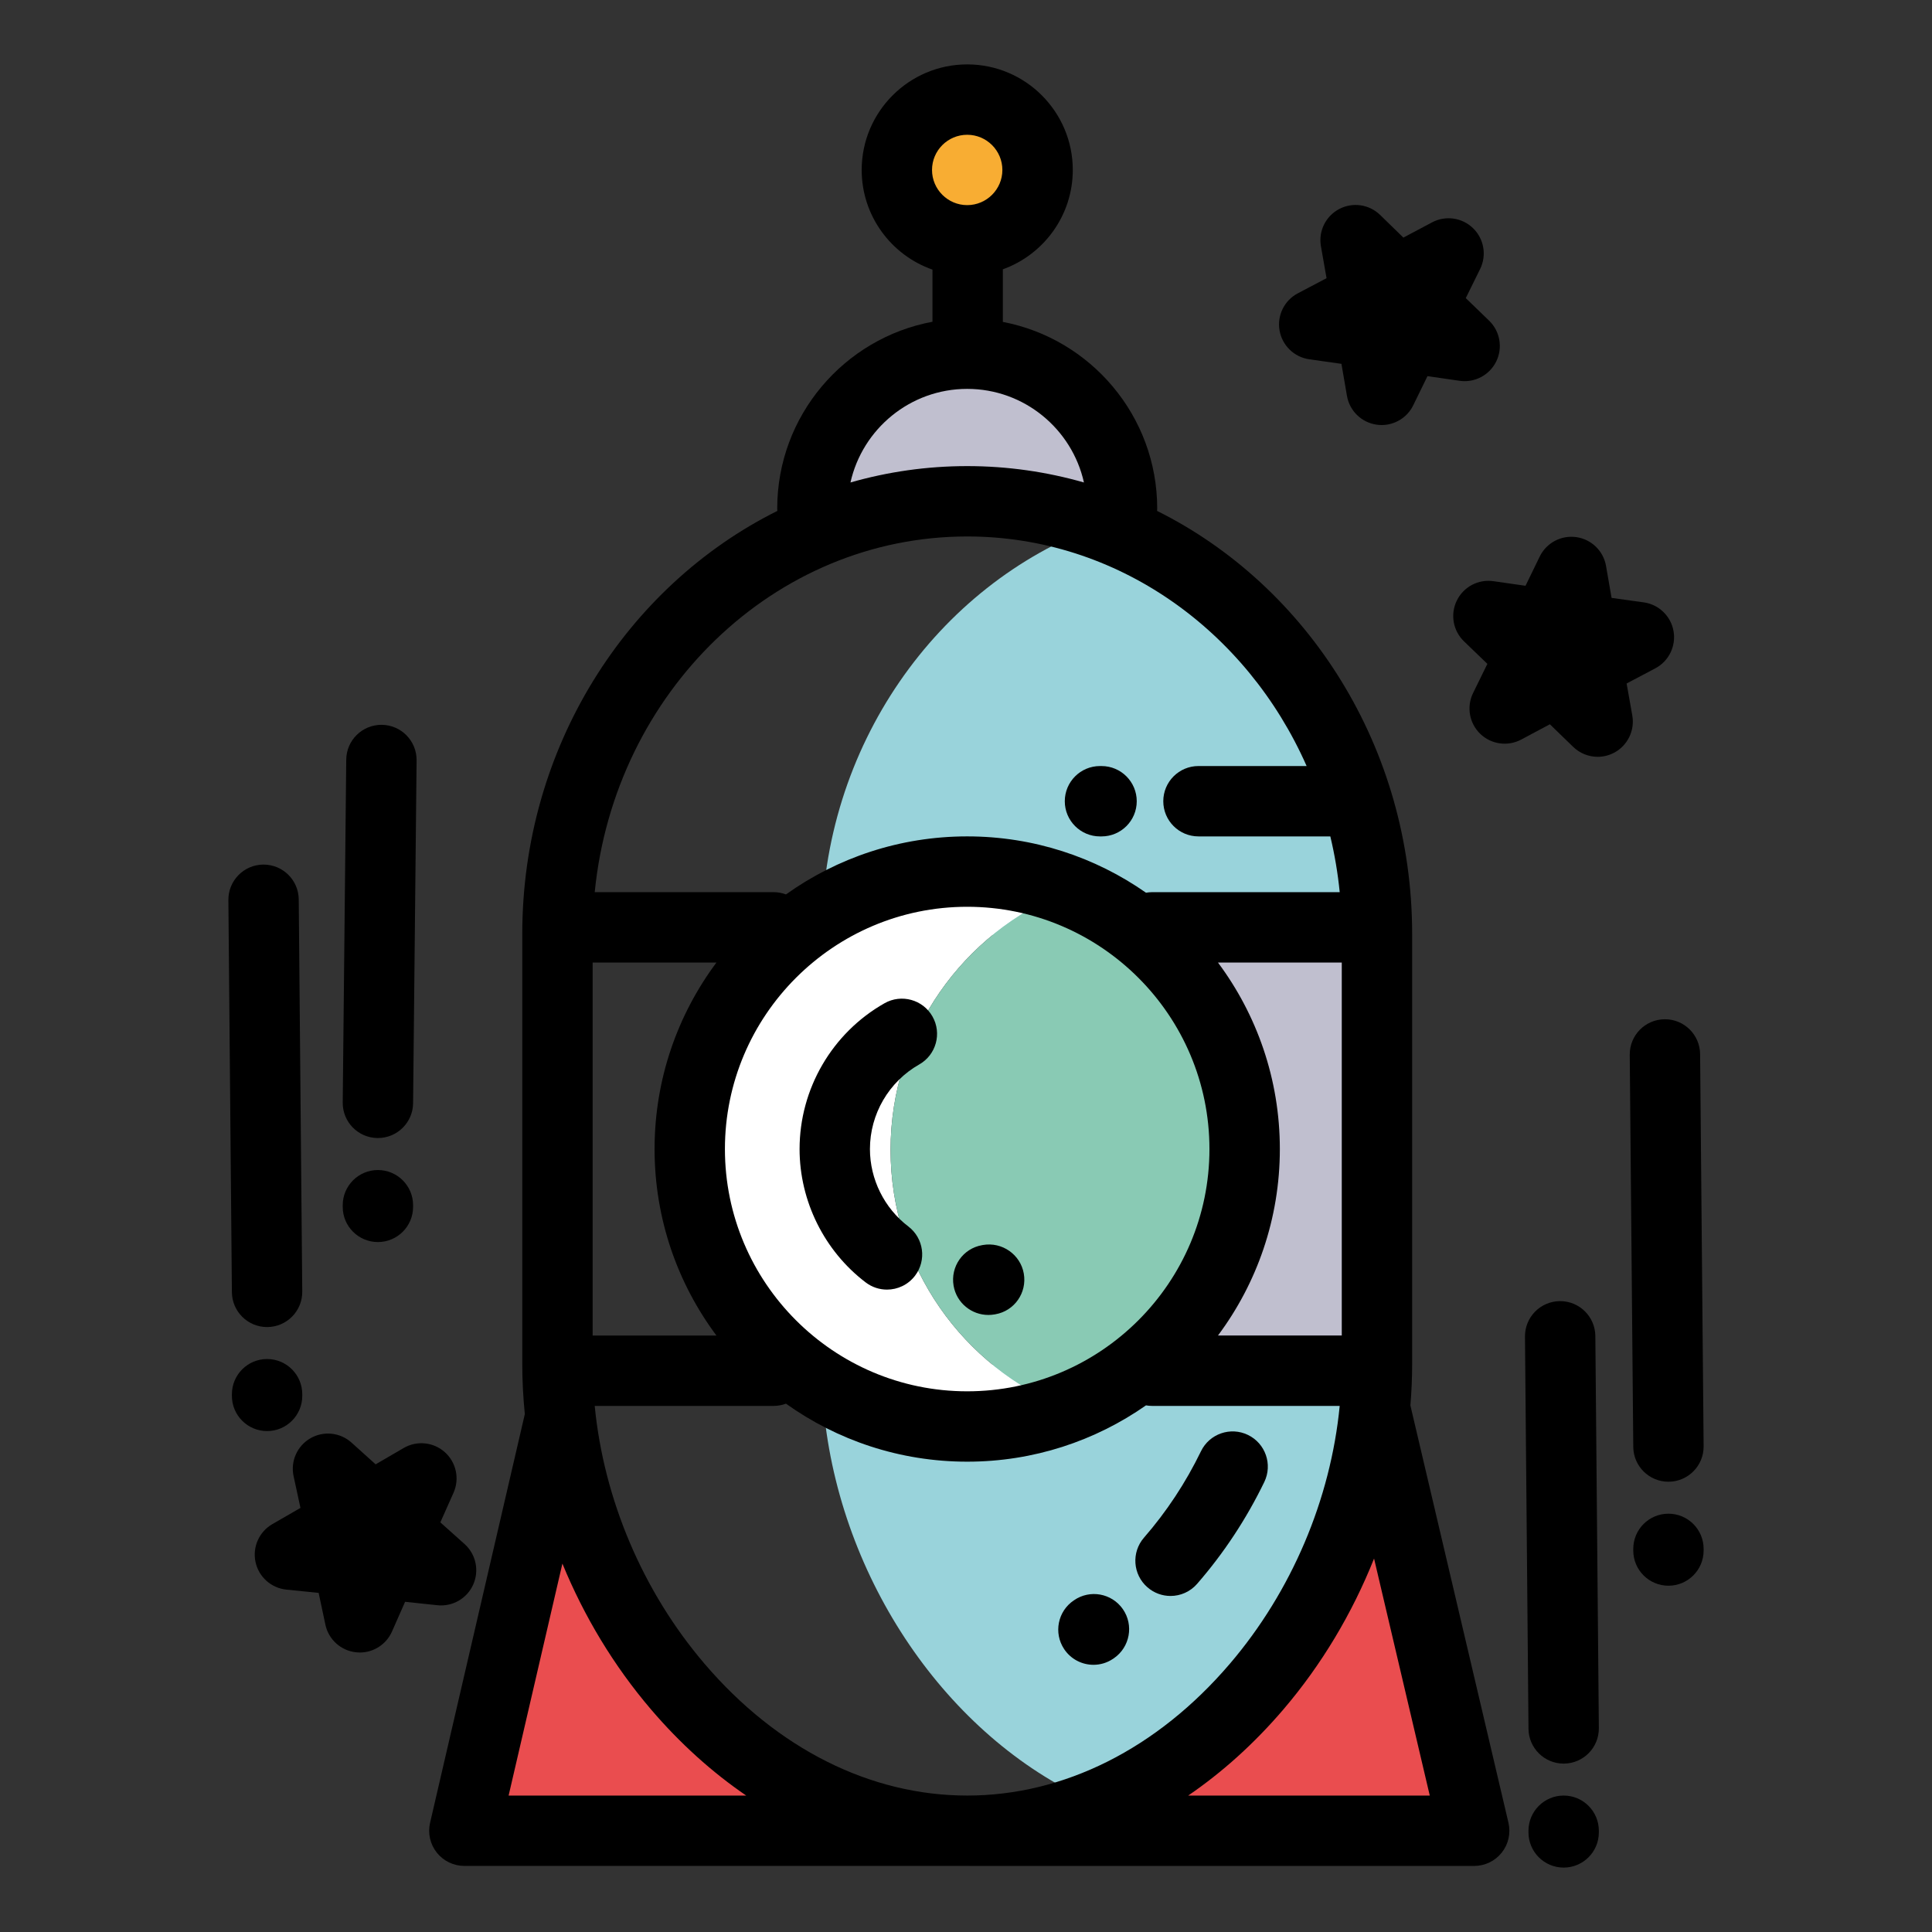 <?xml version="1.0" encoding="UTF-8"?> <svg xmlns="http://www.w3.org/2000/svg" xmlns:xlink="http://www.w3.org/1999/xlink" version="1.1" id="Ebene_6" x="0px" y="0px" width="150px" height="150px" viewBox="0 0 150 150" xml:space="preserve"><rect x="0" y="0" width="150" height="150" fill="#333333" stroke="none"/> <g> <path fill-rule="evenodd" clip-rule="evenodd" fill="#99D3DB" d="M85.222,140.061c11.466-4.848,20.004-17.282,21.269-30.669 c0.107-1.135,0.162-2.279,0.162-3.425H63.789c0,1.363,0.078,2.723,0.229,4.07C65.491,123.177,73.938,135.291,85.222,140.061 L85.222,140.061z M85.222,140.061"></path> <path fill-rule="evenodd" clip-rule="evenodd" fill="#99D3DB" d="M85.221,40.835c-12.44,4.571-21.432,17.104-21.432,31.75h42.863 C106.652,57.94,97.661,45.406,85.221,40.835L85.221,40.835z M85.221,40.835"></path> <path fill="#FFFFFF" d="M69.144,89.275c0-9.097,5.644-16.872,13.618-20.029c-2.452-0.971-5.124-1.51-7.922-1.51 c-11.896,0-21.541,9.644-21.541,21.541c0,11.896,9.645,21.54,21.541,21.54c2.798,0,5.47-0.54,7.922-1.511 C74.787,106.149,69.144,98.375,69.144,89.275L69.144,89.275z M69.144,89.275"></path> <path fill="#89CAB4" d="M96.381,89.275c0-9.097-5.644-16.872-13.619-20.029c-7.975,3.157-13.618,10.933-13.618,20.029 c0,9.1,5.644,16.874,13.618,20.031C90.737,106.149,96.381,98.375,96.381,89.275L96.381,89.275z M96.381,89.275"></path> <path fill="#EA4D4F" d="M74.84,142.203c-16.206,0-29.685-15.233-31.583-32.167l-7.459,32.167H74.84z M106.49,109.392 c-1.625,17.189-15.238,32.812-31.65,32.812h39.362L106.49,109.392z M106.49,109.392"></path> <path fill="#C0BFCF" d="M88.456,72.585h18.196v33.382H88.456c4.837-3.949,7.925-9.96,7.925-16.691S93.293,76.536,88.456,72.585 L88.456,72.585z M88.456,72.585"></path> <path fill="#C0BFCF" d="M74.84,27.354c6.633,0,12.009,5.168,12.009,11.543c0,0.849-0.097,1.674-0.275,2.469 c-3.636-1.535-7.596-2.382-11.733-2.382s-8.099,0.847-11.733,2.382c-0.18-0.795-0.275-1.62-0.275-2.469 C62.831,32.522,68.208,27.354,74.84,27.354L74.84,27.354z M74.84,27.354"></path> <path fill="#F8AD33" d="M74.84,18.724c3.01,0,5.464-2.454,5.464-5.464c0-3.009-2.454-5.463-5.464-5.463 c-3.009,0-5.464,2.454-5.464,5.463C69.376,16.27,71.831,18.724,74.84,18.724L74.84,18.724z M74.84,18.724"></path> <path d="M68.675,77.891c-4.068,2.306-6.596,6.644-6.596,11.321c0,4.04,1.919,7.91,5.134,10.355 c0.495,0.377,1.076,0.558,1.651,0.558c0.825,0,1.639-0.371,2.178-1.077c0.913-1.2,0.68-2.915-0.521-3.827 c-1.865-1.42-2.979-3.665-2.979-6.009c0-2.714,1.467-5.229,3.826-6.568c1.313-0.743,1.774-2.411,1.03-3.724 S69.987,77.147,68.675,77.891L68.675,77.891z M68.675,77.891"></path> <path d="M74.037,99.827c0.229,1.329,1.394,2.266,2.7,2.266c0.154,0,0.312-0.014,0.468-0.04l0.075-0.013 c1.485-0.261,2.468-1.675,2.207-3.16c-0.261-1.486-1.691-2.478-3.176-2.218l-0.059,0.011C74.766,96.93,73.781,98.34,74.037,99.827 L74.037,99.827z M74.037,99.827"></path> <path d="M114.454,144.871c0.836,0,1.625-0.382,2.143-1.036c0.519-0.653,0.709-1.509,0.519-2.32l-7.613-32.396 c0.088-1.073,0.136-2.146,0.136-3.218v-33.38c0-14.491-8.107-27.025-19.802-32.854c0.003-0.062,0.009-0.123,0.009-0.185 c0-7.188-5.17-13.19-11.986-14.489V20.91c3.161-1.138,5.431-4.166,5.431-7.714c0-4.52-3.677-8.196-8.196-8.196 c-4.518,0-8.194,3.677-8.194,8.196c0,3.573,2.3,6.619,5.496,7.737v4.048c-6.849,1.272-12.054,7.288-12.054,14.501 c0,0.062,0.006,0.124,0.01,0.185C48.657,45.496,40.549,58.03,40.549,72.521v33.38c0,1.295,0.068,2.594,0.198,3.889l-7.356,31.731 c-0.188,0.812,0.004,1.665,0.522,2.316c0.518,0.651,1.305,1.032,2.138,1.032L114.454,144.871 M75.093,139.407 c-7.513,0-14.754-3.633-20.391-10.231c-4.804-5.624-7.824-12.774-8.529-20.022h13.896c0.337,0,0.657-0.063,0.954-0.174 c3.972,2.835,8.83,4.504,14.07,4.504c5.158,0,9.944-1.618,13.882-4.372c0.15,0.026,0.304,0.042,0.462,0.042h14.577 c-0.704,7.248-3.726,14.398-8.53,20.022C89.847,135.774,82.606,139.407,75.093,139.407L75.093,139.407z M55.623,74.733 c-3.015,4.045-4.802,9.057-4.802,14.479s1.787,10.434,4.802,14.478h-9.61V74.733H55.623z M104.175,103.689h-9.612 c3.016-4.044,4.804-9.056,4.804-14.478s-1.788-10.434-4.804-14.479h9.612V103.689z M93.901,89.212 c0,10.371-8.438,18.809-18.809,18.809s-18.809-8.438-18.809-18.809c0-10.372,8.438-18.81,18.809-18.81S93.901,78.84,93.901,89.212 L93.901,89.212z M75.093,10.464c1.506,0,2.731,1.226,2.731,2.732c0,1.506-1.226,2.73-2.731,2.73s-2.731-1.225-2.731-2.73 C72.361,11.689,73.587,10.464,75.093,10.464L75.093,10.464z M75.093,30.193c4.426,0,8.137,3.114,9.064,7.266 c-2.891-0.827-5.929-1.271-9.064-1.271c-3.135,0-6.174,0.443-9.063,1.271C66.956,33.308,70.667,30.193,75.093,30.193L75.093,30.193 z M75.093,41.651c11.646,0,21.713,7.306,26.353,17.824h-8.398c-1.508,0-2.731,1.224-2.731,2.732s1.224,2.731,2.731,2.731h10.238 c0.336,1.407,0.582,2.854,0.729,4.33H89.437c-0.158,0-0.312,0.017-0.462,0.042c-3.937-2.755-8.724-4.373-13.882-4.373 c-5.24,0-10.098,1.67-14.07,4.506c-0.297-0.111-0.617-0.176-0.954-0.176H46.174C47.709,53.771,60.092,41.651,75.093,41.651 L75.093,41.651z M39.489,139.407l4.176-18.01c1.68,4.101,4.002,7.955,6.884,11.328c2.252,2.636,4.736,4.872,7.386,6.682H39.489z M92.251,139.407c2.65-1.81,5.133-4.046,7.387-6.682c2.973-3.48,5.353-7.473,7.044-11.72l4.325,18.401H92.251z M92.251,139.407"></path> <path d="M85.401,64.939h0.123c1.509,0,2.732-1.223,2.732-2.731s-1.224-2.732-2.732-2.732h-0.123c-1.508,0-2.731,1.224-2.731,2.732 S83.894,64.939,85.401,64.939L85.401,64.939z M85.401,64.939"></path> <path d="M83.379,124.249c-1.256,0.838-1.595,2.533-0.758,3.789c0.526,0.789,1.393,1.217,2.275,1.217 c0.521,0,1.047-0.148,1.513-0.46l0.083-0.056c1.238-0.862,1.547-2.566,0.687-3.806C86.316,123.695,84.617,123.388,83.379,124.249 L83.379,124.249z M83.379,124.249"></path> <path d="M96.894,111.409c-1.358-0.659-2.992-0.092-3.65,1.265c-1.182,2.438-2.672,4.695-4.426,6.71 c-0.989,1.139-0.869,2.863,0.269,3.854c0.518,0.45,1.156,0.672,1.793,0.672c0.762,0,1.521-0.318,2.061-0.938 c2.072-2.38,3.827-5.041,5.22-7.913C98.817,113.701,98.251,112.067,96.894,111.409L96.894,111.409z M96.894,111.409"></path> <path d="M101.654,27.896l2.495,0.352l0.428,2.483c0.2,1.168,1.131,2.074,2.305,2.241c0.131,0.019,0.26,0.028,0.388,0.028 c1.032,0,1.991-0.587,2.454-1.533l1.105-2.264l2.493,0.362c1.173,0.17,2.321-0.437,2.845-1.5c0.521-1.064,0.298-2.344-0.553-3.168 l-1.812-1.752l1.114-2.259c0.524-1.064,0.303-2.344-0.549-3.169c-0.851-0.826-2.138-1.009-3.183-0.452l-2.226,1.182l-1.805-1.759 c-0.849-0.826-2.134-1.012-3.182-0.458c-1.049,0.554-1.62,1.721-1.414,2.889l0.436,2.48l-2.229,1.173 c-1.049,0.552-1.623,1.718-1.42,2.885C99.548,26.826,100.481,27.729,101.654,27.896L101.654,27.896z M101.654,27.896"></path> <path d="M126.73,55.546l-0.44-2.48l2.229-1.177c1.047-0.555,1.619-1.721,1.414-2.889c-0.205-1.167-1.142-2.07-2.315-2.233 l-2.495-0.346l-0.432-2.482c-0.202-1.169-1.136-2.072-2.31-2.238c-1.174-0.164-2.32,0.445-2.839,1.511l-1.101,2.267l-2.494-0.356 c-1.175-0.17-2.321,0.439-2.841,1.506c-0.521,1.064-0.295,2.344,0.56,3.166l1.814,1.747l-1.109,2.262 c-0.522,1.064-0.3,2.343,0.552,3.168c0.853,0.824,2.14,1.003,3.186,0.446l2.223-1.186l1.809,1.754 c0.522,0.507,1.208,0.772,1.903,0.772c0.437,0,0.875-0.105,1.28-0.32C126.37,57.881,126.938,56.713,126.73,55.546L126.73,55.546z M126.73,55.546"></path> <path d="M36.743,123.02c0.479-1.083,0.207-2.354-0.677-3.144l-1.878-1.679l1.025-2.302c0.481-1.082,0.21-2.354-0.672-3.145 s-2.174-0.924-3.199-0.327l-2.177,1.268l-1.871-1.686c-0.882-0.794-2.173-0.93-3.199-0.335c-1.025,0.595-1.551,1.783-1.3,2.941 l0.533,2.463l-2.183,1.259c-1.026,0.593-1.554,1.779-1.307,2.938c0.249,1.16,1.217,2.027,2.396,2.146l2.506,0.254l0.523,2.465 c0.246,1.16,1.212,2.028,2.392,2.149c0.095,0.01,0.188,0.016,0.281,0.016c1.073,0,2.06-0.633,2.499-1.63l1.017-2.307l2.506,0.266 C35.138,124.754,36.263,124.104,36.743,123.02L36.743,123.02z M36.743,123.02"></path> <path d="M29.34,96.433c1.51,0,2.732-1.224,2.732-2.732v-0.128c0-1.509-1.223-2.732-2.732-2.732c-1.509,0-2.731,1.224-2.731,2.732 V93.7C26.608,95.21,27.831,96.433,29.34,96.433L29.34,96.433z M29.34,96.433"></path> <path d="M29.313,88.357h0.027c1.497,0,2.717-1.206,2.732-2.704l0.272-26.618c0.016-1.508-1.194-2.744-2.703-2.76h-0.029 c-1.495,0-2.715,1.204-2.73,2.703l-0.273,26.618C26.593,87.106,27.803,88.342,29.313,88.357L29.313,88.357z M29.313,88.357"></path> <path d="M121.402,136.926h0.026c1.508-0.014,2.72-1.248,2.706-2.757l-0.272-30.443c-0.015-1.5-1.235-2.707-2.731-2.707h-0.026 c-1.508,0.014-2.72,1.248-2.706,2.757l0.273,30.443C118.685,135.719,119.905,136.926,121.402,136.926L121.402,136.926z M121.402,136.926"></path> <path d="M121.403,139.407c-1.508,0-2.732,1.224-2.732,2.732v0.129c0,1.509,1.225,2.731,2.732,2.731s2.731-1.223,2.731-2.731v-0.129 C124.135,140.63,122.911,139.407,121.403,139.407L121.403,139.407z M121.403,139.407"></path> <path d="M129.538,117.523c-1.509,0-2.731,1.223-2.731,2.732v0.129c0,1.508,1.223,2.731,2.731,2.731 c1.508,0,2.731-1.224,2.731-2.731v-0.129C132.27,118.746,131.046,117.523,129.538,117.523L129.538,117.523z M129.538,117.523"></path> <path d="M129.537,115.041h0.025c1.509-0.014,2.72-1.248,2.707-2.757l-0.273-30.442c-0.014-1.501-1.234-2.708-2.732-2.708 c-0.007,0-0.016,0-0.023,0.001c-1.51,0.013-2.721,1.247-2.708,2.756l0.274,30.443C126.819,113.834,128.04,115.041,129.537,115.041 L129.537,115.041z M129.537,115.041"></path> <g> <path d="M23.468,108.376v-0.129c0-1.509-1.223-2.733-2.732-2.733c-1.508,0-2.731,1.225-2.731,2.733v0.129 c0,1.509,1.224,2.732,2.731,2.732C22.245,111.108,23.468,109.885,23.468,108.376L23.468,108.376z M23.468,108.376"></path> <path d="M20.735,103.033h0.025c1.509-0.015,2.721-1.248,2.707-2.757l-0.273-30.443c-0.013-1.5-1.233-2.707-2.731-2.707h-0.024 c-1.509,0.014-2.721,1.248-2.708,2.756l0.273,30.443C18.018,101.825,19.238,103.033,20.735,103.033L20.735,103.033z M20.735,103.033"></path> </g> </g> </svg> 